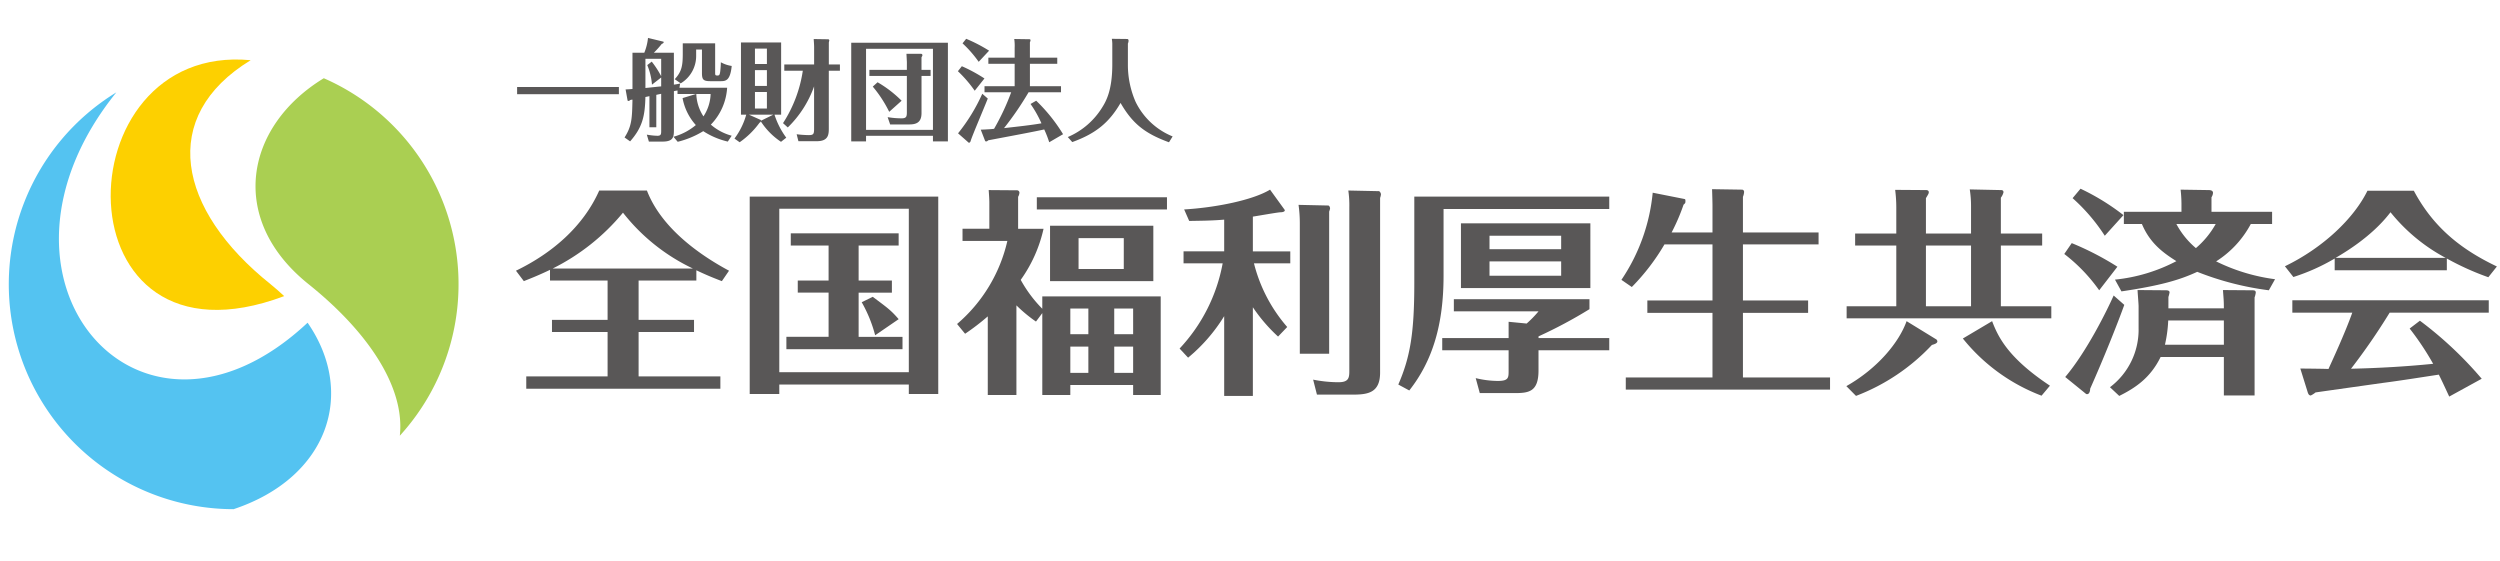 <?xml version="1.0" encoding="UTF-8"?> <svg xmlns="http://www.w3.org/2000/svg" width="481" height="108" viewBox="0 0 481 108"><g id="a22d0b94-01bf-4ffc-8aed-e6195c813ba2" data-name="レイヤー 2"><g id="a2e748a3-0583-4fc6-a845-691d301ed8a8" data-name="レイヤー 1"><path d="M59.376,54.682C70.847,63.875,77.95,74.535,76.925,83.833A43.255,43.255,0,0,0,62.3,15.051C47.093,24.311,43.763,42.2,59.376,54.682Z" style="fill:#aacf52"></path><path d="M54.681,56.973c-.83-.766-1.69-1.539-2.619-2.291-17.957-14.344-21.6-32.27-3.829-43.1C11.636,8.1,10.954,73.391,54.681,56.973Z" style="fill:#fdd000"></path><path d="M59.182,62.087c-32.374,30.332-65.7-8.477-36.8-44.313A43.276,43.276,0,0,0,44.944,97.965C63.12,91.915,68.573,75.681,59.182,62.087Z" style="fill:#54c3f1"></path><path d="M122.868,61.54H133.53v2.339H122.868v8.534H138.6v2.379H101.253V72.413H116.9V63.879H106.2V61.54h10.7V53.969H105.82v-2.05c-2.357,1.128-3.8,1.673-5.032,2.173l-1.517-2.007c6.925-3.346,12.934-8.473,16.022-15.43h9.172c2.806,7.317,10.332,12.5,15.8,15.43l-1.378,2.007c-2.075-.794-3.427-1.381-4.907-2.091v1.968H122.868Zm10.452-9.872a37.4,37.4,0,0,1-13.458-10.749,41.472,41.472,0,0,1-13.537,10.749Z" style="fill:#595757"></path><path d="M180.519,37.826V75.8h-5.663V73.985h-24.92V75.8h-5.692V37.826Zm-5.663,2.338h-24.92V71.617h24.92ZM172.9,44.892v2.345h-7.7v6.732h6.4v2.338h-6.4v8.5h8.442v2.381H151.3V64.8h8.121v-8.5h-5.931V53.969h5.931V47.237h-7.274V44.892ZM168.38,64.505a26.221,26.221,0,0,0-2.586-6.356l2.12-1.043c2.794,2.091,3.472,2.545,4.989,4.3Z" style="fill:#595757"></path><path d="M200.538,57.021h22.783V76h-5.307v-1.93H205.927V76h-5.389V60.24l-1.217,1.632a27.946,27.946,0,0,1-3.762-3.119V76h-5.511V60.87a44.49,44.49,0,0,1-4.364,3.345l-1.545-1.879a29.686,29.686,0,0,0,9.676-15.981h-8.626V44.013h5.16V39c0-.585-.045-1.338-.127-2.428l5.419.041a.467.467,0,0,1,.5.464,1.8,1.8,0,0,1-.256.792v6.146h4.894a26.876,26.876,0,0,1-4.392,9.83,24.919,24.919,0,0,0,4.149,5.559Zm23.988-19.069V40.3H199.485V37.952ZM221.9,54.092H202.028V43.431H221.9ZM209.4,64.3V59.366h-3.47V64.3Zm0,7.445V66.68h-3.47v5.062Zm6.815-25.928h-8.7V51.75h8.7Zm1.8,18.483V59.366h-3.637V64.3Zm-3.637,2.383v5.062h3.637V66.68Z" style="fill:#595757"></path><path d="M245.9,64.756a31.369,31.369,0,0,1-4.849-5.641V76.173h-5.518V60.824a32.249,32.249,0,0,1-6.942,7.993l-1.638-1.757a32.5,32.5,0,0,0,8.288-16.4h-7.527v-2.3h7.819V42.257c-2.422.213-4.733.213-6.732.254l-.971-2.214c6.112-.36,13.221-1.8,16.527-3.809l2.758,3.809c.294.374-.29.54-.71.54-.505,0-4.5.713-5.354.839v6.688h7.2v2.3h-6.989a29.631,29.631,0,0,0,6.4,12.25Zm9.666-25.215c.164,0,.338.306.338.582a3.184,3.184,0,0,1-.174.589V68.064h-5.645V42.972a25.225,25.225,0,0,0-.247-3.557ZM265.3,36.78c.138,0,.394.336.394.629a2.663,2.663,0,0,1-.164.668V71.7c0,3.849-2.321,4.223-5.189,4.223h-6.962l-.732-2.881a25.1,25.1,0,0,0,4.854.5c1.943,0,2.108-.794,2.108-2.132V39.891a19.951,19.951,0,0,0-.193-3.236Z" style="fill:#595757"></path><path d="M309.621,37.826V40.21h-31.88V53.047c0,9.42-2.123,16.4-6.595,22.08l-2.113-1.142c2.323-5.336,3.079-10.021,3.079-19.557v-16.6Zm0,27.224v2.343H296.009v3.888c0,4.141-1.908,4.351-4.648,4.351H284.71l-.785-2.883a18.309,18.309,0,0,0,4.265.543c2.067,0,2.067-.628,2.067-1.965V67.393H277.485V65.05h12.772V61.911l3.47.338a20.656,20.656,0,0,0,2.282-2.344H279.721V57.562h26.092v1.922a89.1,89.1,0,0,1-9.8,5.233v.333Zm-3.634-22.078V55.43h-24.9V42.972Zm-5.62,4.974V45.353H286.581v2.593Zm-13.786,2.341v2.76h13.786v-2.76Z" style="fill:#595757"></path><path d="M329.482,44.725V39.541c0-.457-.045-2.3-.082-3.144l5.811.091a.416.416,0,0,1,.354.421,2.822,2.822,0,0,1-.224.958v6.858h14.552v2.3H335.341V57.813h12.54V60.2h-12.54V72.618H352.1v2.343H312.8V72.618h16.681V60.2H316.95V57.813h12.532V47.027h-9.243a41.167,41.167,0,0,1-6.278,8.193l-2-1.377a36.054,36.054,0,0,0,6.02-16.768l6.112,1.212c.183.041.183.167.183.418,0,.293,0,.379-.357.669a38.308,38.308,0,0,1-2.3,5.351Z" style="fill:#595757"></path><path d="M355.237,74.292c6.053-3.432,10.149-8.444,11.59-12.5l5.583,3.427a.55.55,0,0,1,.339.461c0,.377-.587.556-1.053.691a39.058,39.058,0,0,1-14.6,9.8Zm23.99-29.357V39.584a20.316,20.316,0,0,0-.246-3.141l5.984.127c.159,0,.507,0,.507.421a2.709,2.709,0,0,1-.507,1.045v6.9h7.947v2.3h-7.947V58.931h9.707v2.311h-39.38V58.931h9.555V47.237h-7.92v-2.3h7.92V39.847a26.845,26.845,0,0,0-.219-3.318l5.921.041c.127,0,.548,0,.548.421,0,.169,0,.251-.548,1.13v6.814Zm-8.678,2.3V58.931h8.678V47.237ZM383.282,61.79c1.178,3.1,3.132,7.112,11.127,12.417l-1.615,1.923a35.61,35.61,0,0,1-15.141-11Z" style="fill:#595757"></path><path d="M403.885,55.85a32.485,32.485,0,0,0-6.718-6.986l1.437-2.089a56.012,56.012,0,0,1,8.785,4.543Zm4.829,2.808c-1.325,3.678-4.011,10.408-6.568,16.134,0,.545-.2,1.045-.586,1.045-.16,0-.2-.038-.5-.289l-3.712-3.012c4.173-4.935,8.059-12.839,9.319-15.681Zm-3.754-13.3a35.311,35.311,0,0,0-6.192-7.232l1.524-1.819a43.9,43.9,0,0,1,8.258,5.081ZM417.2,59.32h10.671c0-1.545-.046-1.714-.175-3.513l5.526.043c.475,0,.787,0,.787.457a4.5,4.5,0,0,1-.227.92V76.089h-5.911v-7.4H415.7c-1.963,4.016-4.842,5.938-7.957,7.486L405.957,74.5a13.854,13.854,0,0,0,5.508-11.371v-4.2c0-.487-.174-2.456-.2-3.124l5.314.043c.341,0,.843,0,.843.418a6.212,6.212,0,0,1-.219.877Zm19.323-3.47A57,57,0,0,1,422.747,52.3c-3.417,1.589-7.136,2.654-14.581,3.763L406.922,53.8a32.439,32.439,0,0,0,11.814-3.554c-2.157-1.382-5-3.219-6.631-7.148h-3.473V40.753h11.082V39.164a26.283,26.283,0,0,0-.164-2.676l5.353.082c.329,0,.879.041.879.546a1.73,1.73,0,0,1-.292.836v2.8h11.661V43.1h-4.1a19.151,19.151,0,0,1-6.669,7.189,36.045,36.045,0,0,0,11.338,3.431Zm-8.652,5.81H417.166a25.875,25.875,0,0,1-.63,4.665h11.338ZM418.736,43.1a15.708,15.708,0,0,0,3.755,4.636A16.945,16.945,0,0,0,426.3,43.1Z" style="fill:#595757"></path><path d="M470.772,52H449.194V49.743a38.614,38.614,0,0,1-7.947,3.555l-1.63-2.07c7.321-3.537,13.259-9.179,15.882-14.532h8.922c4.057,7.65,9.9,11.668,15.981,14.576l-1.647,2.069a52.07,52.07,0,0,1-7.983-3.6Zm-5.182,9.705A72.391,72.391,0,0,1,477.48,72.87L471.231,76.3c-.763-1.632-1.285-2.793-2-4.221-3.588.541-7.191,1.128-10.784,1.594-1.266.181-11.852,1.666-12.941,1.833a4.3,4.3,0,0,1-.91.585c-.358,0-.486-.331-.568-.541l-1.446-4.642c.843,0,4.607.039,5.416.085.606-1.338,3.209-6.945,4.581-10.835H441.046V57.775h37.791v2.381H459.77a122.334,122.334,0,0,1-7.433,10.789c5.27-.123,10.558-.418,15.8-.949a53.237,53.237,0,0,0-4.52-6.785Zm4.96-12.089a34.3,34.3,0,0,1-10.615-8.78c-.976,1.253-3.8,4.852-10.567,8.78Z" style="fill:#595757"></path><path d="M119.074,16.745v1.384H99.491V16.745Z" style="fill:#595757"></path><path d="M139.9,16.88a11.129,11.129,0,0,1-3.134,7.1,10.151,10.151,0,0,0,4.01,2.133l-.748,1.128a14.83,14.83,0,0,1-4.723-2.007,17.3,17.3,0,0,1-4.915,2.048l-.811-.969a11.366,11.366,0,0,0,4.3-2.25,10.592,10.592,0,0,1-2.552-5.19l2.6-.792h-3.574v-.671c-.239.043-.321.043-.693.126v7.447c0,1.338-.082,2.258-2.176,2.258h-2.639l-.4-1.338a13.037,13.037,0,0,0,2.038.222c.729,0,.729-.348.729-1.017V18.044c-.145.041-.811.167-.939.21v6.23H124.95V18.5l-.775.167c-.082,3.694-.587,5.856-2.941,8.534l-1.07-.754c1.424-2.217,1.444-3.724,1.524-7.278a1.578,1.578,0,0,0-.454.085.433.433,0,0,1-.341.166.143.143,0,0,1-.154-.125l-.375-2.094c.375,0,.8-.039,1.324-.08V10.141h2.277a10.14,10.14,0,0,0,.71-2.843l2.924.708c.046,0,.092.043.092.125,0,.041,0,.167-.384.334a18.022,18.022,0,0,1-1.5,1.676h3.849v6.145c.326-.041,1.022-.166,1.2-.21l-.128.8Zm-14.506-5.025a18.082,18.082,0,0,1,1.816,2.8V11.312h-3.03v5.619c1.881-.186,2.062-.222,3.03-.311V14.91l-1.77,1.376a12.125,12.125,0,0,0-.905-3.762Zm12.2-3.516v5.607c0,.464,0,.585.43.585.374,0,.456-.121.548-.795a16.7,16.7,0,0,0,.118-1.755,6.2,6.2,0,0,0,2.091.709c-.289,2.927-1.214,2.927-2.209,2.927h-1.884c-1.378,0-1.632-.292-1.632-1.589v-4.5H133.94v1.155a6.134,6.134,0,0,1-2.968,5.353l-1.154-.8c1.345-1.454,1.546-2.579,1.546-4.924V8.339Zm-3.627,9.746a8.411,8.411,0,0,0,1.379,4.308,8.263,8.263,0,0,0,1.379-4.308Z" style="fill:#595757"></path><path d="M150.267,27.286a13.509,13.509,0,0,1-3.886-3.932.443.443,0,0,1-.246.254,16,16,0,0,1-3.828,3.762l-.995-.71a13.854,13.854,0,0,0,2.265-4.6h-1.014V8.172h7.727V22.058h-1.279a15.231,15.231,0,0,0,2.268,4.433Zm-1.474-5.228H144.08l2.246,1a.19.19,0,0,1,.091.167Zm-1.241-9.744V9.353h-2.3v2.961Zm-2.3,1.174v3.05h2.3v-3.05Zm0,4.218v3.181h2.3V17.706Zm5.4,5.986a25.4,25.4,0,0,0,3.808-10.081h-3.562V12.4h5.738V9.1c0-.51-.046-1.051-.082-1.587l2.832.044a.27.27,0,0,1,.174.2c0,.019-.082.379-.092.417V12.4H161.6v1.213h-2.138v11c0,1.171,0,2.552-2.293,2.552h-3.555l-.338-1.337a19.859,19.859,0,0,0,2.34.166c.886,0,1.014-.21,1.014-1.212V16.62a20.571,20.571,0,0,1-5.062,7.9Z" style="fill:#595757"></path><path d="M166.627,26.129V27.2h-2.85V8.218h18.6V27.2H179.5V26.129ZM179.5,24.987V9.394H166.627V24.987Zm-5.016-13.009c0-.164-.072-1.335-.082-1.63h2.7c.148,0,.367,0,.367.295,0,.082-.028.121-.173.376v2.423h1.75v1.171H177.3v7.152c0,1.927-1.171,2.178-2.4,2.178h-3.636l-.483-1.405a16.15,16.15,0,0,0,2.685.229c.942,0,1.014-.362,1.014-1.212V14.613h-7.208V13.442h7.208Zm-3.4,9.536a23.86,23.86,0,0,0-3.163-4.851l.925-.836a22.161,22.161,0,0,1,4.622,3.555Z" style="fill:#595757"></path><path d="M187.536,17.457A24.532,24.532,0,0,0,184.3,13.7l.76-.961a30.094,30.094,0,0,1,4.349,2.357Zm2.512,1.5c-.49,1.3-3.14,7.488-3.287,8.157-.065.251-.3.418-.384.336l-2.047-1.8a34.71,34.71,0,0,0,4.66-7.609ZM188.3,11.894a22.464,22.464,0,0,0-3.108-3.555l.7-.874A29.454,29.454,0,0,1,190.3,9.752Zm15.116-.795v1.172h-5.261v4.308h5.983V17.75H197.9a60,60,0,0,1-4.724,6.9c3.053-.339,5.272-.587,7.2-.921a21.964,21.964,0,0,0-2.1-3.726l1.087-.625a32.008,32.008,0,0,1,5.172,6.443L201.87,27.37a20.519,20.519,0,0,0-.96-2.465c-2.109.458-4.347.876-10.77,2.088-.191.169-.256.211-.358.211-.082,0-.207,0-.244-.085l-.842-2.173c1.27-.041,2.385-.126,2.566-.167a45.378,45.378,0,0,0,3.292-7.029H189.42V16.579h5.8V12.271h-5.059V11.1h5.059V9.221a8.911,8.911,0,0,0-.08-1.717l3.014.046c.036,0,.118.089.118.205a1.058,1.058,0,0,1-.118.379V11.1Z" style="fill:#595757"></path><path d="M216.845,7.5c.208,0,.29.128.29.367a1.524,1.524,0,0,1-.128.514V12.69a17.827,17.827,0,0,0,1.461,6.858,13.594,13.594,0,0,0,7.145,6.7l-.7,1.127c-4.559-1.673-6.979-3.511-9.316-7.57-2.14,3.68-4.644,5.853-9.295,7.529l-.857-.968a14.4,14.4,0,0,0,6.595-5.663c.751-1.191,1.966-3.284,1.966-8.3V8.38a6.8,6.8,0,0,0-.092-.915Z" style="fill:#595757"></path><rect width="481" height="108" style="fill:none"></rect></g></g></svg> 